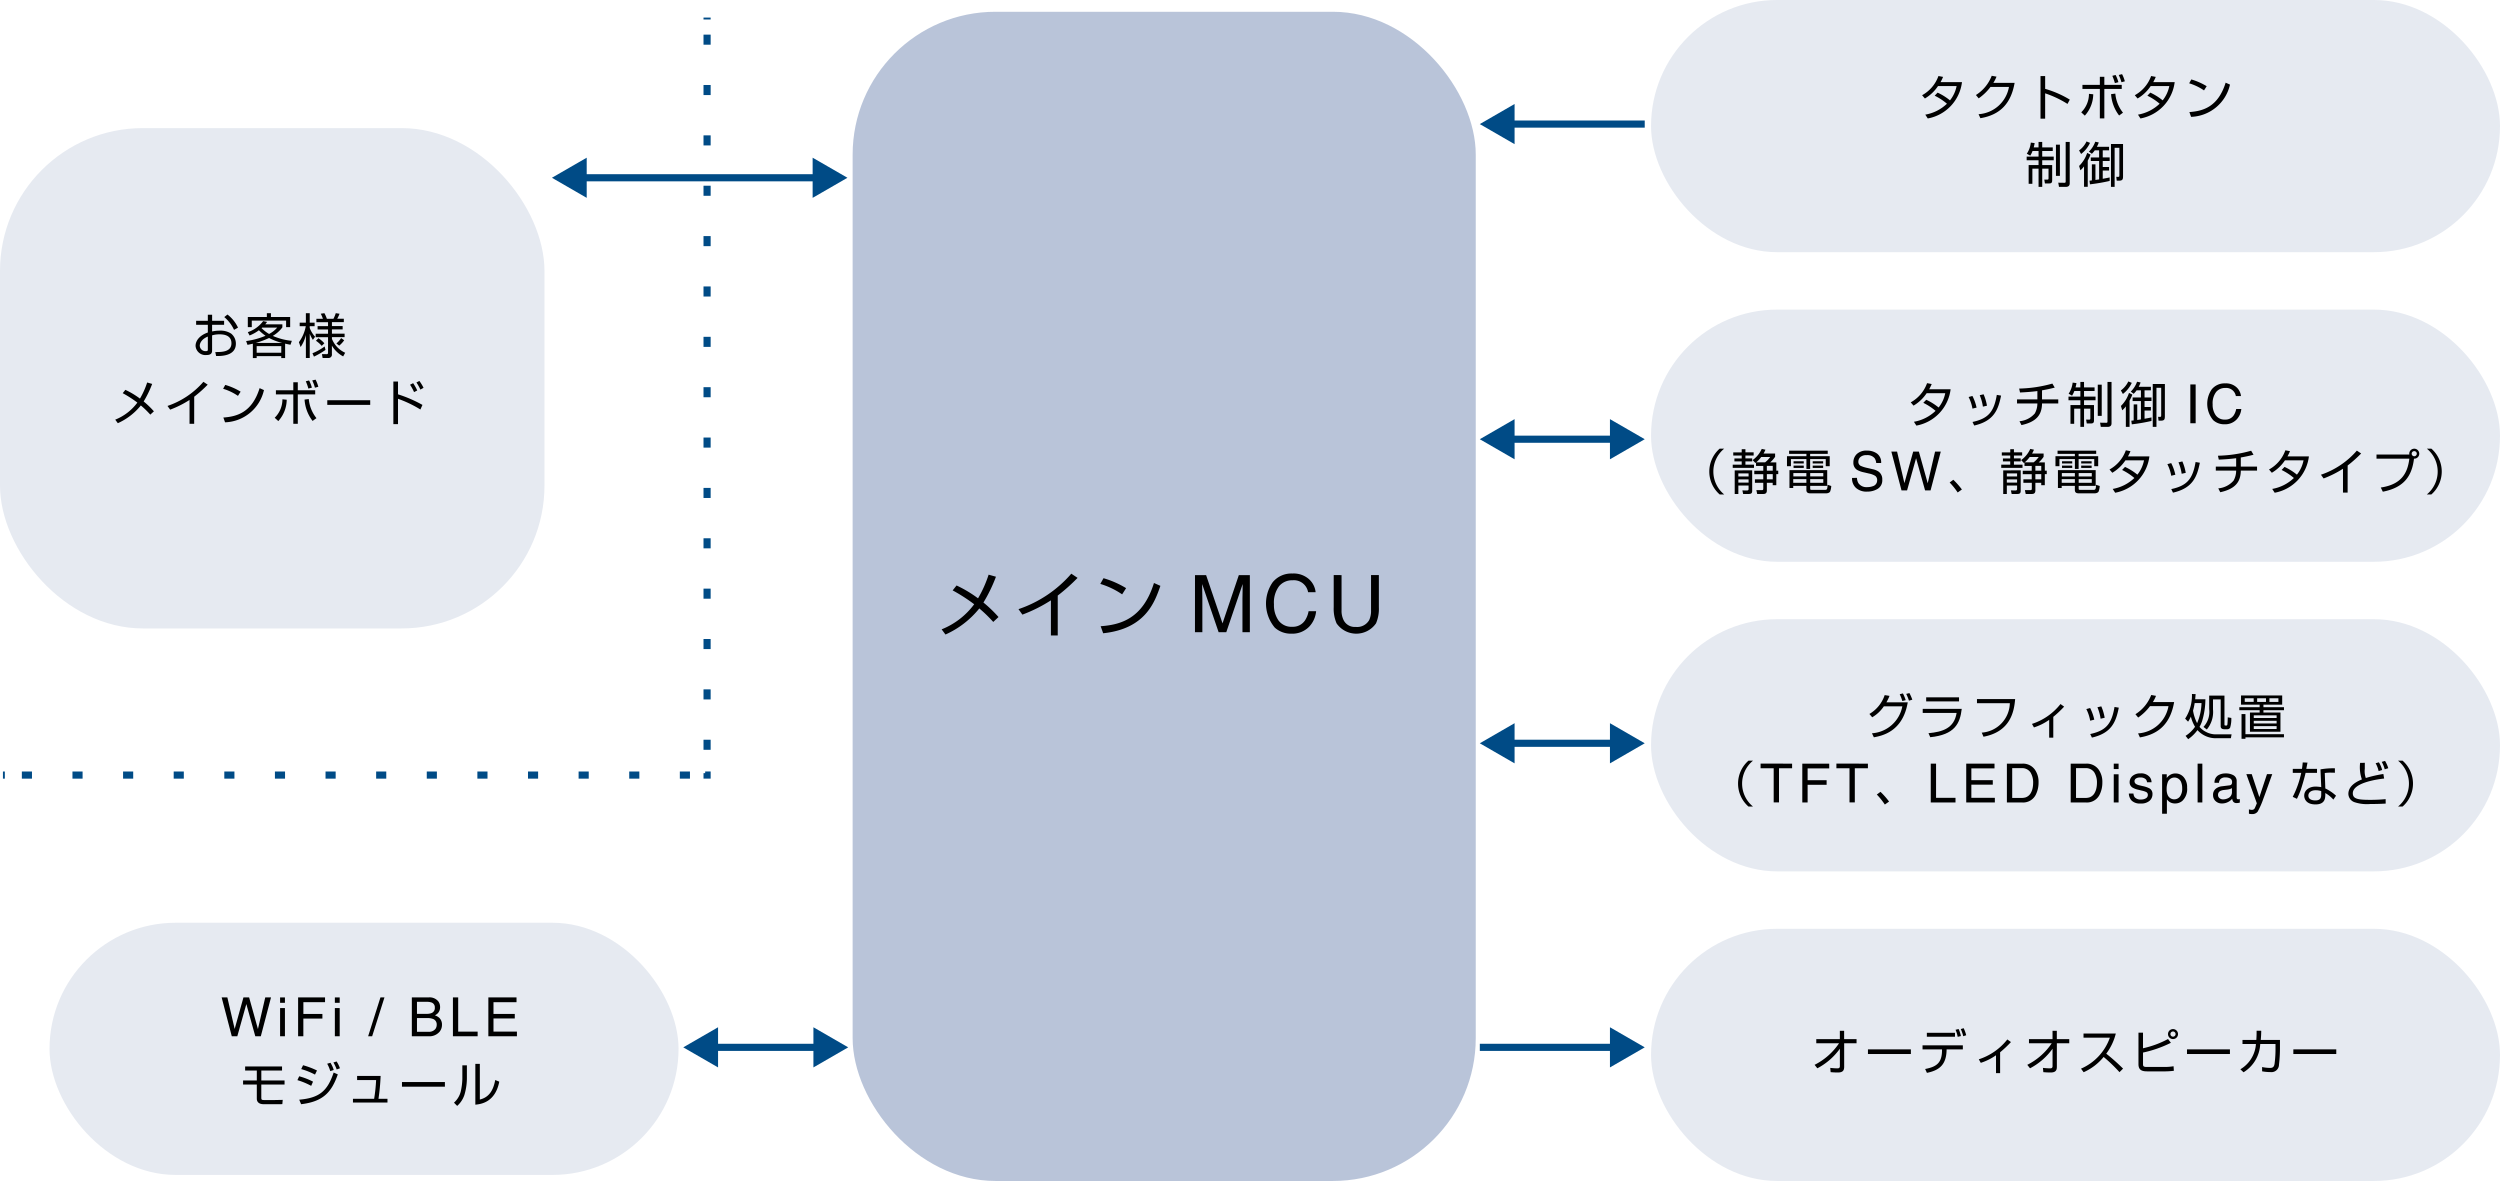 <svg id="グループ_28969" data-name="グループ 28969" xmlns="http://www.w3.org/2000/svg" xmlns:xlink="http://www.w3.org/1999/xlink" width="350" height="165.337" viewBox="0 0 350 165.337">
  <defs>
    <clipPath id="clip-path">
      <rect id="長方形_2922" data-name="長方形 2922" width="350" height="165.337" fill="none"/>
    </clipPath>
  </defs>
  <g id="グループ_28909" data-name="グループ 28909" clip-path="url(#clip-path)">
    <rect id="長方形_2908" data-name="長方形 2908" width="76.227" height="70.047" rx="20" transform="translate(0 17.935)" fill="#e6eaf1"/>
    <rect id="長方形_2909" data-name="長方形 2909" width="87.237" height="163.689" rx="20" transform="translate(119.369 1.648)" fill="#b9c4d9"/>
    <rect id="長方形_2910" data-name="長方形 2910" width="88.063" height="35.305" rx="17.653" transform="translate(6.934 129.185)" fill="#e6eaf1"/>
    <rect id="長方形_2911" data-name="長方形 2911" width="118.854" height="35.305" rx="17.653" transform="translate(231.146 43.344)" fill="#e6eaf1"/>
    <rect id="長方形_2912" data-name="長方形 2912" width="118.854" height="35.305" rx="17.653" transform="translate(231.146 86.688)" fill="#e6eaf1"/>
    <rect id="長方形_2913" data-name="長方形 2913" width="118.854" height="35.305" rx="17.653" transform="translate(231.146 130.032)" fill="#e6eaf1"/>
    <line id="線_35" data-name="線 35" x2="33.278" transform="translate(81.316 24.888)" fill="none" stroke="#004b86" stroke-width="1"/>
    <path id="パス_33162" data-name="パス 33162" d="M210.386,64.341l-4.87-2.812,4.87-2.812Z" transform="translate(-128.247 -36.641)" fill="#004b86"/>
    <path id="パス_33163" data-name="パス 33163" d="M302.6,64.341l4.87-2.812-4.87-2.812Z" transform="translate(-188.831 -36.641)" fill="#004b86"/>
    <line id="線_36" data-name="線 36" x2="14.994" transform="translate(99.706 146.628)" fill="none" stroke="#004b86" stroke-width="1"/>
    <path id="パス_33164" data-name="パス 33164" d="M259.3,388.139l-4.87-2.812,4.87-2.812Z" transform="translate(-158.771 -238.699)" fill="#004b86"/>
    <path id="パス_33165" data-name="パス 33165" d="M302.886,388.139l4.87-2.812-4.87-2.812Z" transform="translate(-189.008 -238.699)" fill="#004b86"/>
    <line id="線_37" data-name="線 37" x2="19.041" transform="translate(207.175 146.628)" fill="none" stroke="#004b86" stroke-width="1"/>
    <path id="パス_33166" data-name="パス 33166" d="M599.489,388.139l4.87-2.812-4.87-2.812Z" transform="translate(-374.096 -238.699)" fill="#004b86"/>
    <line id="線_38" data-name="線 38" x2="14.994" transform="translate(211.222 104.059)" fill="none" stroke="#004b86" stroke-width="1"/>
    <path id="パス_33167" data-name="パス 33167" d="M555.9,274.916l-4.87-2.812,4.87-2.812Z" transform="translate(-343.859 -168.045)" fill="#004b86"/>
    <path id="パス_33168" data-name="パス 33168" d="M599.489,274.916l4.87-2.812-4.87-2.812Z" transform="translate(-374.096 -168.045)" fill="#004b86"/>
    <line id="線_39" data-name="線 39" x2="14.994" transform="translate(211.222 61.49)" fill="none" stroke="#004b86" stroke-width="1"/>
    <path id="パス_33169" data-name="パス 33169" d="M555.9,161.694l-4.87-2.812,4.87-2.812Z" transform="translate(-343.859 -97.392)" fill="#004b86"/>
    <path id="パス_33170" data-name="パス 33170" d="M599.489,161.694l4.87-2.812-4.87-2.812Z" transform="translate(-374.096 -97.392)" fill="#004b86"/>
    <line id="線_40" data-name="線 40" y2="0.267" transform="translate(98.991 2.461)" fill="none" stroke="#004b86" stroke-width="1"/>
    <line id="線_41" data-name="線 41" y2="102.336" transform="translate(98.991 4.848)" fill="none" stroke="#004b86" stroke-width="1" stroke-dasharray="1.41 5.641"/>
    <path id="パス_33171" data-name="パス 33171" d="M262.85,287.9v.266h-.267" transform="translate(-163.858 -179.659)" fill="none" stroke="#004b86" stroke-width="1"/>
    <line id="線_42" data-name="線 42" x1="94.851" transform="translate(1.743 108.511)" fill="none" stroke="#004b86" stroke-width="1" stroke-dasharray="1.417 5.669"/>
    <line id="線_43" data-name="線 43" x1="0.267" transform="translate(0.411 108.511)" fill="none" stroke="#004b86" stroke-width="1"/>
    <path id="パス_33172" data-name="パス 33172" d="M74.539,117.147h.6V118h1.678v.562H75.135v.927a5.5,5.5,0,0,1,1.11-.115,2.682,2.682,0,0,1,1.57.426,1.809,1.809,0,0,1,.65,1.4c0,1.773-2.159,1.739-2.768,1.726l-.115-.555c.887.007,2.261.007,2.261-1.232,0-1.184-1.191-1.245-1.645-1.245a3.556,3.556,0,0,0-1.063.142v2.084c0,.237,0,.67-.778.67a1.387,1.387,0,0,1-1.536-1.272c0-.772.609-1.5,1.719-1.881v-1.076H72.9V118h1.638Zm0,3.059c-.934.372-1.13.995-1.13,1.259a.794.794,0,0,0,.873.778c.149,0,.257-.02.257-.21Zm2.748-3.086a4.9,4.9,0,0,1,1.475,1.834l-.555.311a5.056,5.056,0,0,0-1.367-1.787Z" transform="translate(-45.442 -73.086)"/>
    <path id="パス_33173" data-name="パス 33173" d="M91.886,119.27a4.362,4.362,0,0,0,2.145-1.543l.555.115c-.122.162-.17.23-.264.339h2.4v.426a4.544,4.544,0,0,1-1.34,1.191,8.77,8.77,0,0,0,2.666.691l-.189.548c-.182-.034-.365-.068-.751-.155V122.9h-.541v-.271H93.124v.271H92.59v-2.009c-.461.1-.514.115-.751.162l-.189-.534a10.6,10.6,0,0,0,2.714-.738,7.42,7.42,0,0,1-.927-.772,5.679,5.679,0,0,1-1.307.731Zm3.235-2.652v.535h2.693v1.414h-.568v-.914H92.44v.914h-.555v-1.414h2.666v-.535Zm1.57,4.162a8.07,8.07,0,0,1-1.827-.69,12.62,12.62,0,0,1-1.848.69Zm-.122.453H93.124v.921h3.445Zm-2.68-2.6a.815.815,0,0,1-.082.074,5.241,5.241,0,0,0,1.056.819A3.746,3.746,0,0,0,96,118.633Z" transform="translate(-57.191 -72.772)"/>
    <path id="パス_33174" data-name="パス 33174" d="M113.26,120.351a4.316,4.316,0,0,1-.44-.858v3.4h-.541v-3.227a4.946,4.946,0,0,1-.738,1.692l-.237-.684a5.334,5.334,0,0,0,.961-2.233h-.853v-.5h.866v-1.326h.541v1.326h.684v.5h-.684v.244a3.649,3.649,0,0,0,.751,1.231Zm-.061,1.875a7.811,7.811,0,0,0,1.705-.947l.122.48a10.922,10.922,0,0,1-1.617.94Zm4.3.44a4.029,4.029,0,0,1-1.577-1.509v1.185a.474.474,0,0,1-.521.547h-.778l-.095-.541.636.007c.129,0,.217-.014.217-.217v-2.16h-1.732v-.486h1.732v-.6h-1.462v-.466h1.462v-.549h-1.631V117.4h.914a5.076,5.076,0,0,0-.3-.711l.508-.074a4.687,4.687,0,0,1,.345.785h.92a4.148,4.148,0,0,0,.325-.785l.528.081a4.417,4.417,0,0,1-.325.7h.927v.473h-1.665v.549h1.5v.466h-1.5v.6h1.773v.486h-1.773v.244a3.6,3.6,0,0,0,1.854,1.943Zm-3.465-2.545a3.907,3.907,0,0,1,.832.711l-.372.359a3.8,3.8,0,0,0-.805-.711Zm2.518.731a3.288,3.288,0,0,0,.663-.745l.426.3a3.744,3.744,0,0,1-.7.758Z" transform="translate(-69.456 -72.771)"/>
    <path id="パス_33175" data-name="パス 33175" d="M47.818,146.926a13.071,13.071,0,0,0-1.326-1.286,8.7,8.7,0,0,1-3.222,2.484l-.365-.494a7.148,7.148,0,0,0,3.1-2.389,16.24,16.24,0,0,0-2.051-1.32l.372-.467a11.77,11.77,0,0,1,2.043,1.225,11.3,11.3,0,0,0,1.008-2.254l.7.2a14.457,14.457,0,0,1-1.191,2.457,12.169,12.169,0,0,1,1.434,1.381Z" transform="translate(-26.774 -88.877)"/>
    <path id="パス_33176" data-name="パス 33176" d="M66.1,148.055h-.65v-3.343a14.14,14.14,0,0,1-2.714,1.36l-.372-.521a11.535,11.535,0,0,0,5.028-3.377l.6.4a17.922,17.922,0,0,1-1.888,1.685Z" transform="translate(-38.915 -88.72)"/>
    <path id="パス_33177" data-name="パス 33177" d="M85.158,144.862a7.508,7.508,0,0,0-2.078-.995l.3-.541a8.961,8.961,0,0,1,2.152.947Zm-2.044,3.032c1.908-.135,4.02-.717,5.076-4.115l.609.271a5.787,5.787,0,0,1-5.448,4.514Z" transform="translate(-51.844 -89.439)"/>
    <path id="パス_33178" data-name="パス 33178" d="M102.286,146.7a3.6,3.6,0,0,0,1.083-2.585l.6.061a4.556,4.556,0,0,1-1.178,2.991Zm3.235-4.967v1.123h2.436v.575h-2.436v4.121h-.629v-4.121h-2.436v-.575h2.436v-1.123Zm1.536,2.348a4.985,4.985,0,0,0,1.076,2.673l-.541.392a5.462,5.462,0,0,1-1.124-2.991ZM107,142.616a7.036,7.036,0,0,0-.359-1.022l.46-.115a5.04,5.04,0,0,1,.393,1.008Zm.92-.122a5.5,5.5,0,0,0-.379-1.015l.467-.115a4.728,4.728,0,0,1,.386,1Z" transform="translate(-63.829 -88.215)"/>
    <rect id="長方形_2914" data-name="長方形 2914" width="6.01" height="0.65" transform="translate(45.82 56.032)"/>
    <path id="パス_33179" data-name="パス 33179" d="M147.126,141.931v1.793a18.165,18.165,0,0,1,3.424,1.482l-.291.643a16,16,0,0,0-3.133-1.5V147.9h-.65v-5.969Zm2.247,1.482a6.653,6.653,0,0,0-.562-1.035l.433-.217a6.428,6.428,0,0,1,.575,1.022Zm.887-.352a6.907,6.907,0,0,0-.555-1l.413-.21a5.93,5.93,0,0,1,.582.961Z" transform="translate(-91.405 -88.518)"/>
    <path id="パス_33180" data-name="パス 33180" d="M713.664,144.995a8.174,8.174,0,0,1,1.732,1.083,4.625,4.625,0,0,0,.927-2h-2.605a5.672,5.672,0,0,1-1.834,1.739l-.393-.46a4.959,4.959,0,0,0,2.287-2.687l.649.122a6.879,6.879,0,0,1-.352.731h3a5.9,5.9,0,0,1-4.792,5.089l-.345-.535a5.816,5.816,0,0,0,3.031-1.529,8,8,0,0,0-1.719-1.123Z" transform="translate(-443.989 -89.028)"/>
    <path id="パス_33181" data-name="パス 33181" d="M733.578,148.817a5.734,5.734,0,0,0-.541-1.624l.535-.149a6.7,6.7,0,0,1,.582,1.631Zm.007,1.868c2.166-.467,3-1.374,3.4-3.79l.6.1c-.393,1.942-.968,3.553-3.763,4.189Zm1.455-2.145a6.6,6.6,0,0,0-.447-1.6l.541-.129a6.772,6.772,0,0,1,.474,1.6Z" transform="translate(-457.433 -91.611)"/>
    <path id="パス_33182" data-name="パス 33182" d="M754.571,145.049h2.274v.568h-2.274c-.014,1.645-.846,2.578-2.876,3.025l-.278-.541a3.2,3.2,0,0,0,2.145-1.09,2.894,2.894,0,0,0,.359-1.394h-2.849v-.568h2.849v-1.171c-.812.108-1.611.162-2.429.2l-.122-.548a18.4,18.4,0,0,0,4.65-.7l.331.562c-.778.2-.981.237-1.78.386Z" transform="translate(-468.688 -89.129)"/>
    <path id="パス_33183" data-name="パス 33183" d="M771.892,142.983v-.765h.514v.765h1.475v.507h-1.475v.779h1.611v.514h-1.611v.671H773.8V147.6c0,.291-.088.432-.412.432h-.6l-.095-.541.44.007c.142,0,.156-.088.156-.2V145.96h-.881v2.552h-.514V145.96h-.867v2.119h-.52v-2.625h1.387v-.671h-1.665v-.514h1.665v-.779h-.847a3.049,3.049,0,0,1-.318.65l-.48-.271a3.469,3.469,0,0,0,.561-1.556l.535.068a5.325,5.325,0,0,1-.129.6Zm2.99,3.986h-.554V142.6h.554Zm1.374-4.75v5.793c0,.474-.385.5-.575.5h-.928l-.1-.589.86.014c.163,0,.176-.081.176-.176v-5.542Z" transform="translate(-480.641 -88.748)"/>
    <path id="パス_33184" data-name="パス 33184" d="M791.267,142.233a4.148,4.148,0,0,1-1.245,1.557l-.284-.494a3.341,3.341,0,0,0,1.042-1.259Zm-1.522,3.235a4.449,4.449,0,0,0,1.129-1.827l.474.237a6.475,6.475,0,0,1-.393.846v3.668h-.52v-2.869a2.885,2.885,0,0,1-.508.555Zm4.277,2.1a25.033,25.033,0,0,1-2.755.474l-.068-.508c.244-.027.271-.034.332-.041v-2.246h.5v2.185c.081-.014.441-.068.515-.075v-2.577h-1.164v-.5h1.164v-.995h-.609a3.3,3.3,0,0,1-.405.48l-.414-.3a3.6,3.6,0,0,0,.886-1.387l.495.1a3.733,3.733,0,0,1-.264.609h1.706v.494h-.888v.995h.969v.5h-.969v.839h.888v.5h-.888v1.149c.522-.1.671-.123.969-.191Zm1.874-.7c0,.407-.02.659-.534.659h-.352l-.061-.538.224.007c.2.007.21-.047.21-.256v-3.814h-.664v5.468H794.2v-6H795.9Z" transform="translate(-492.816 -88.635)"/>
    <rect id="長方形_2915" data-name="長方形 2915" width="0.744" height="5.434" transform="translate(306.647 53.822)"/>
    <path id="パス_33185" data-name="パス 33185" d="M826,143.3a1.926,1.926,0,0,1,.627,1.236h-.717a1.369,1.369,0,0,0-1.486-1.137,1.605,1.605,0,0,0-1.277.563,2.6,2.6,0,0,0-.486,1.726,2.533,2.533,0,0,0,.438,1.544,1.523,1.523,0,0,0,1.308.593,1.377,1.377,0,0,0,1.219-.621,2.382,2.382,0,0,0,.331-.861h.717a2.465,2.465,0,0,1-.63,1.439,2.229,2.229,0,0,1-1.728.7,2.265,2.265,0,0,1-1.575-.574,3.556,3.556,0,0,1-.208-4.315,2.292,2.292,0,0,1,1.88-.837A2.192,2.192,0,0,1,826,143.3" transform="translate(-512.89 -89.083)"/>
    <path id="パス_33186" data-name="パス 33186" d="M638.575,167.055a4.14,4.14,0,0,0,0,6.416h-.636a4.263,4.263,0,0,1,0-6.416Z" transform="translate(-397.182 -104.246)"/>
    <path id="パス_33187" data-name="パス 33187" d="M647,167.2v.44h1.151v.446H647v.407h.948v.419H647v.454h1.2v.446h-2.978v-.446h1.258v-.454h-1.021V168.5h1.021v-.407h-1.184v-.446h1.184v-.44Zm.947,2.964v2.856c0,.372-.155.453-.52.453h-.745l-.108-.5.643.007c.095,0,.223-.02.223-.2v-.488H646.01v1.184H645.5v-3.308Zm-.507.425H646.01v.434h1.435Zm0,.846H646.01v.441h1.435Zm.568-2.707a3.9,3.9,0,0,0,1.28-1.569l.514.115a3.688,3.688,0,0,1-.264.535h1.617v.459a4.053,4.053,0,0,1-.683.779h.852v1.157h.271v.486h-.271v1.55h-.506v-.332H650v1.07c0,.25-.081.493-.486.493h-.867l-.115-.534h.751c.122,0,.217-.02.217-.21v-.82h-1.171v-.486H649.5V170.7h-1.259v-.486H649.5v-.671h-1.015v-.473c-.02.02-.047.04-.081.067Zm1.2-.434a4.188,4.188,0,0,1-.7.752h1.245a3.518,3.518,0,0,0,.717-.752Zm1.618,1.239H650v.671h.826Zm0,1.157H650v.732h.826Z" transform="translate(-402.641 -104.315)"/>
    <path id="パス_33188" data-name="パス 33188" d="M671.115,168.258h-2.464v.333h2.741v1.394h-.554v-1h-2.187v1.381h-.52v-1.381h-2.167v1h-.554V168.59h2.721v-.333h-2.424v-.446h5.407Zm-.074,4.48h-2.383v.353c0,.149,0,.21.217.21h1.834c.3,0,.352-.061.386-.711l.515.169a2.7,2.7,0,0,1-.156.765c-.115.236-.481.263-.548.263h-2.173c-.27,0-.608-.02-.608-.479v-.57h-1.841v.3h-.528v-2.5h5.285Zm-2.916-.941h-1.841v.515h1.841Zm0-.853H666.3v.474h1.821Zm-.366-1.34H666.33v-.311h1.427Zm0,.623H666.33V169.9h1.427Zm2.734.717h-1.834v.474h1.834Zm0,.853h-1.834v.515h1.834Zm-.021-2.193H669.01v-.311h1.461Zm0,.623H669.01V169.9h1.461Z" transform="translate(-415.232 -104.719)"/>
    <path id="パス_33189" data-name="パス 33189" d="M690.328,171.6a1.527,1.527,0,0,0,.211.752,1.376,1.376,0,0,0,1.247.541,2.129,2.129,0,0,0,.729-.119.835.835,0,0,0,.636-.823.721.721,0,0,0-.269-.634,2.671,2.671,0,0,0-.854-.323l-.714-.167a3.175,3.175,0,0,1-.99-.359,1.149,1.149,0,0,1-.5-1.018,1.59,1.59,0,0,1,.493-1.2,1.945,1.945,0,0,1,1.4-.47,2.378,2.378,0,0,1,1.413.413,1.506,1.506,0,0,1,.581,1.32h-.69a1.4,1.4,0,0,0-.227-.67,1.294,1.294,0,0,0-1.1-.426,1.237,1.237,0,0,0-.9.274.877.877,0,0,0-.273.638.627.627,0,0,0,.323.585,4.624,4.624,0,0,0,.959.3l.74.174a2.229,2.229,0,0,1,.826.345,1.306,1.306,0,0,1,.5,1.108,1.393,1.393,0,0,1-.641,1.293,2.815,2.815,0,0,1-1.49.389,2.191,2.191,0,0,1-1.549-.519,1.77,1.77,0,0,1-.549-1.4Z" transform="translate(-430.351 -104.696)"/>
    <path id="パス_33190" data-name="パス 33190" d="M705.079,168.153l1.027,4.419,1.23-4.419h.794l1.24,4.436,1.029-4.436h.8l-1.43,5.434H709l-1.26-4.506-1.261,4.506H705.7l-1.423-5.434Z" transform="translate(-439.489 -104.931)"/>
    <path id="パス_33191" data-name="パス 33191" d="M727.105,180.427a9.835,9.835,0,0,0-1.123-1.4l.514-.379a10.7,10.7,0,0,1,1.2,1.36Z" transform="translate(-453.031 -111.48)"/>
    <path id="パス_33192" data-name="パス 33192" d="M746.978,167.2v.44h1.151v.446h-1.151v.407h.948v.419h-.948v.454h1.2v.446H745.2v-.446h1.259v-.454h-1.022V168.5h1.022v-.407H745.28v-.446h1.184v-.44Zm.947,2.964v2.856c0,.372-.155.453-.52.453h-.745l-.108-.5.643.007c.095,0,.223-.02.223-.2v-.488h-1.435v1.184h-.507v-3.308Zm-.507.425h-1.435v.434h1.435Zm0,.846h-1.435v.441h1.435Zm.568-2.707a3.9,3.9,0,0,0,1.28-1.569l.514.115a3.624,3.624,0,0,1-.264.535h1.617v.459a4.039,4.039,0,0,1-.683.779h.852v1.157h.271v.486H751.3v1.55H750.8v-.332h-.82v1.07c0,.25-.081.493-.486.493h-.867l-.115-.534h.751c.122,0,.217-.02.217-.21v-.82H748.3v-.486h1.171V170.7h-1.259v-.486h1.259v-.671h-1.016v-.473c-.02.02-.047.04-.081.067Zm1.2-.434a4.177,4.177,0,0,1-.7.752h1.245a3.519,3.519,0,0,0,.717-.752Zm1.618,1.239h-.826v.671h.826Zm0,1.157h-.826v.732h.826Z" transform="translate(-465.027 -104.315)"/>
    <path id="パス_33193" data-name="パス 33193" d="M771.089,168.258h-2.464v.333h2.741v1.394h-.554v-1h-2.187v1.381h-.52v-1.381h-2.166v1h-.554V168.59H768.1v-.333h-2.423v-.446h5.407Zm-.074,4.48h-2.383v.353c0,.149,0,.21.217.21h1.834c.3,0,.352-.061.386-.711l.514.169a2.688,2.688,0,0,1-.156.765c-.115.236-.48.263-.548.263h-2.173c-.27,0-.608-.02-.608-.479v-.57h-1.841v.3h-.528v-2.5h5.285ZM768.1,171.8h-1.841v.515H768.1Zm0-.853h-1.821v.474H768.1Zm-.366-1.34H766.3v-.311h1.427Zm0,.623H766.3V169.9h1.427Zm2.734.717h-1.834v.474h1.834Zm0,.853h-1.834v.515h1.834Zm-.021-2.193h-1.461v-.311h1.461Zm0,.623h-1.461V169.9h1.461Z" transform="translate(-477.619 -104.719)"/>
    <path id="パス_33194" data-name="パス 33194" d="M787.68,169.995a8.175,8.175,0,0,1,1.732,1.083,4.628,4.628,0,0,0,.927-2h-2.605a5.671,5.671,0,0,1-1.834,1.739l-.392-.46a4.959,4.959,0,0,0,2.287-2.687l.649.122a6.893,6.893,0,0,1-.352.731h3a5.9,5.9,0,0,1-4.791,5.089l-.345-.535a5.815,5.815,0,0,0,3.031-1.529,7.993,7.993,0,0,0-1.719-1.123Z" transform="translate(-490.177 -104.628)"/>
    <path id="パス_33195" data-name="パス 33195" d="M807.595,173.817a5.736,5.736,0,0,0-.541-1.624l.535-.149a6.7,6.7,0,0,1,.582,1.631Zm.007,1.868c2.166-.467,3-1.374,3.4-3.79l.6.1c-.393,1.942-.968,3.553-3.763,4.189Zm1.455-2.145a6.6,6.6,0,0,0-.447-1.6l.541-.129a6.769,6.769,0,0,1,.474,1.6Z" transform="translate(-503.622 -107.212)"/>
    <path id="パス_33196" data-name="パス 33196" d="M828.588,170.049h2.274v.568h-2.274c-.014,1.645-.846,2.578-2.876,3.025l-.278-.541a3.2,3.2,0,0,0,2.145-1.09,2.894,2.894,0,0,0,.359-1.394h-2.849v-.568h2.849v-1.171c-.812.108-1.611.162-2.429.2l-.122-.548a18.4,18.4,0,0,0,4.65-.7l.331.562c-.778.2-.981.237-1.78.386Z" transform="translate(-514.876 -104.729)"/>
    <path id="パス_33197" data-name="パス 33197" d="M847.08,169.995a8.175,8.175,0,0,1,1.732,1.083,4.625,4.625,0,0,0,.927-2h-2.605a5.672,5.672,0,0,1-1.834,1.739l-.393-.46a4.959,4.959,0,0,0,2.287-2.687l.649.122a6.9,6.9,0,0,1-.352.731h3a5.9,5.9,0,0,1-4.791,5.089l-.345-.535a5.816,5.816,0,0,0,3.031-1.529,7.993,7.993,0,0,0-1.719-1.123Z" transform="translate(-527.244 -104.628)"/>
    <path id="パス_33198" data-name="パス 33198" d="M867.975,173.674h-.65v-3.343a14.137,14.137,0,0,1-2.714,1.36l-.372-.521a11.534,11.534,0,0,0,5.028-3.377l.6.4a17.914,17.914,0,0,1-1.888,1.685Z" transform="translate(-539.307 -104.707)"/>
    <path id="パス_33199" data-name="パス 33199" d="M885.524,172.5c2.971-.44,3.756-2.091,4-4.04h-4.6v-.575h4.6a.575.575,0,0,1-.014-.122.7.7,0,1,1,.664.7c-.291,2.389-1.354,4.04-4.365,4.622Zm4.324-4.737a.361.361,0,0,0,.359.359.359.359,0,1,0-.359-.359" transform="translate(-552.214 -104.246)"/>
    <path id="パス_33200" data-name="パス 33200" d="M903.659,173.47a4.14,4.14,0,0,0,0-6.415h.636a4.263,4.263,0,0,1,0,6.415Z" transform="translate(-563.906 -104.246)"/>
    <path id="パス_33201" data-name="パス 33201" d="M696.1,261a4.815,4.815,0,0,0,2.139-2.639l.677.108a6.027,6.027,0,0,1-.433.9h2.985c-.69,4.142-3.628,4.69-4.744,4.9l-.264-.562a4.647,4.647,0,0,0,4.25-3.77h-2.592a4.985,4.985,0,0,1-1.625,1.529Zm4.609-1.807a5.707,5.707,0,0,0-.365-.954l.447-.115a6,6,0,0,1,.393.947Zm.927-.054a6.46,6.46,0,0,0-.386-.947l.453-.115a6.636,6.636,0,0,1,.406.927Z" transform="translate(-434.384 -161.047)"/>
    <path id="パス_33202" data-name="パス 33202" d="M721.417,261.278c-.237,2.078-1.008,3.621-4.406,3.966l-.25-.562c1.976-.183,3.6-.684,3.938-2.836h-4.744v-.568Zm-.379-1.049h-4.6v-.568h4.6Z" transform="translate(-446.774 -162.035)"/>
    <path id="パス_33203" data-name="パス 33203" d="M741.509,260.309c-.142,1.658-.6,4.555-4.433,5.272l-.244-.575a4.224,4.224,0,0,0,3.932-4.121h-4.6v-.575Z" transform="translate(-459.388 -162.439)"/>
    <path id="パス_33204" data-name="パス 33204" d="M759.62,266.873h-.575v-2.5a7.761,7.761,0,0,1-2.132,1.063l-.277-.494a8.332,8.332,0,0,0,3.993-2.781l.508.365a14.929,14.929,0,0,1-1.516,1.428Z" transform="translate(-472.16 -163.596)"/>
    <path id="パス_33205" data-name="パス 33205" d="M777.409,265.019a5.738,5.738,0,0,0-.541-1.624l.535-.149a6.692,6.692,0,0,1,.582,1.631Zm.007,1.868c2.166-.467,3-1.374,3.4-3.79l.6.1c-.393,1.942-.968,3.553-3.763,4.189Zm1.455-2.145a6.6,6.6,0,0,0-.447-1.6l.541-.129a6.772,6.772,0,0,1,.474,1.6Z" transform="translate(-484.785 -164.124)"/>
    <path id="パス_33206" data-name="パス 33206" d="M800.576,259.785c-.494,2.809-1.942,4.467-4.791,4.947l-.258-.562a4.614,4.614,0,0,0,4.257-3.817H797.2a7.2,7.2,0,0,1-1.658,1.6l-.386-.467a5.487,5.487,0,0,0,2.213-2.693l.67.122a4.877,4.877,0,0,1-.44.866Z" transform="translate(-496.197 -161.496)"/>
    <path id="パス_33207" data-name="パス 33207" d="M820.163,264.07l-.094.541h-2a3.436,3.436,0,0,1-2.68-1.137,5.435,5.435,0,0,1-1.3,1.272l-.365-.467a4.561,4.561,0,0,0,1.326-1.272,4.907,4.907,0,0,1-.582-1.421,5,5,0,0,1-.393.711l-.413-.426a5.971,5.971,0,0,0,.954-3.451l.514.014c-.014.2-.02.318-.061.724H816.5a10.8,10.8,0,0,1-.459,3.045,4.348,4.348,0,0,1-.365.819,2.853,2.853,0,0,0,.852.677,2.956,2.956,0,0,0,1.5.372ZM815,259.685a9.843,9.843,0,0,1-.23,1.063,5.978,5.978,0,0,0,.568,1.753,7.526,7.526,0,0,0,.616-2.815Zm4.168,2.991c0,.122.027.156.135.156h.156c.095,0,.115-.115.122-.162.027-.264.034-.372.048-.981l.5.081a4.245,4.245,0,0,1-.169,1.367.453.453,0,0,1-.406.217h-.4c-.095,0-.514,0-.514-.42v-3.756h-1.077v1.394a3.82,3.82,0,0,1-.865,2.815l-.467-.359a3.106,3.106,0,0,0,.8-2.5v-1.888h2.138Z" transform="translate(-507.744 -161.26)"/>
    <path id="パス_33208" data-name="パス 33208" d="M839.841,260.263h-2.625v.353h2.876v.419h-2.876v.332H839.6v2.686h-4.27v-2.686h1.354v-.332h-2.842v-.419h2.842v-.353h-2.605v-1.285h5.765Zm-5.143,4.778h-.548v-3.465h.548V264.4h5.394v.439H834.7Zm1.151-5.678H834.6v.508h1.253Zm3.214,2.389h-3.2v.38h3.2Zm0,.765h-3.2v.38h3.2Zm0,.751h-3.2v.4h3.2Zm-1.488-3.9h-1.239v.508h1.239Zm1.739,0h-1.26v.508h1.26Z" transform="translate(-520.336 -161.609)"/>
    <path id="パス_33209" data-name="パス 33209" d="M649.282,283.257a4.14,4.14,0,0,0,0,6.416h-.636a4.264,4.264,0,0,1,0-6.416Z" transform="translate(-403.863 -176.759)"/>
    <path id="パス_33210" data-name="パス 33210" d="M659.991,284.355V285h-1.834v4.785h-.744V285h-1.834v-.65Z" transform="translate(-409.097 -177.445)"/>
    <path id="パス_33211" data-name="パス 33211" d="M671.114,284.355h3.769v.663h-3.025v1.651h2.66v.65h-2.66v2.47h-.744Z" transform="translate(-418.792 -177.445)"/>
    <path id="パス_33212" data-name="パス 33212" d="M688.221,284.355V285h-1.834v4.785h-.744V285h-1.834v-.65Z" transform="translate(-426.713 -177.445)"/>
    <path id="パス_33213" data-name="パス 33213" d="M699.982,296.629a9.839,9.839,0,0,0-1.123-1.4l.514-.379a10.7,10.7,0,0,1,1.2,1.36Z" transform="translate(-436.105 -183.993)"/>
    <path id="パス_33214" data-name="パス 33214" d="M718.946,284.355h.744v4.785h2.721v.65h-3.465Z" transform="translate(-448.641 -177.445)"/>
    <path id="パス_33215" data-name="パス 33215" d="M732.156,284.355h3.959v.663h-3.242v1.651h3v.629h-3v1.841h3.289v.65h-4.006Z" transform="translate(-456.883 -177.445)"/>
    <path id="パス_33216" data-name="パス 33216" d="M747.294,284.355h2.173a2.037,2.037,0,0,1,1.716.8,2.959,2.959,0,0,1,.544,1.839,3.708,3.708,0,0,1-.321,1.564,1.982,1.982,0,0,1-1.946,1.236h-2.165Zm2.027,4.8a1.944,1.944,0,0,0,.6-.078,1.323,1.323,0,0,0,.686-.554,2.305,2.305,0,0,0,.307-.843,3.287,3.287,0,0,0,.054-.569,2.7,2.7,0,0,0-.392-1.567,1.436,1.436,0,0,0-1.263-.558h-1.275v4.169Z" transform="translate(-466.33 -177.445)"/>
    <path id="パス_33217" data-name="パス 33217" d="M771.053,284.355h2.173a2.037,2.037,0,0,1,1.716.8,2.959,2.959,0,0,1,.544,1.839,3.708,3.708,0,0,1-.321,1.564,1.982,1.982,0,0,1-1.946,1.236h-2.165Zm2.027,4.8a1.943,1.943,0,0,0,.6-.078,1.323,1.323,0,0,0,.686-.554,2.306,2.306,0,0,0,.307-.843,3.293,3.293,0,0,0,.054-.569,2.7,2.7,0,0,0-.392-1.567,1.436,1.436,0,0,0-1.263-.558H771.8v4.169Z" transform="translate(-481.156 -177.445)"/>
    <path id="パス_33218" data-name="パス 33218" d="M787.088,284.355h.677v.758h-.677Zm0,1.489h.677v3.945h-.677Z" transform="translate(-491.163 -177.445)"/>
    <path id="パス_33219" data-name="パス 33219" d="M793.362,290.813a.953.953,0,0,0,.17.511,1.076,1.076,0,0,0,.89.322,1.33,1.33,0,0,0,.664-.161.532.532,0,0,0,.287-.5.424.424,0,0,0-.23-.388,2.759,2.759,0,0,0-.58-.189l-.538-.133a2.647,2.647,0,0,1-.761-.281.838.838,0,0,1-.437-.747,1.135,1.135,0,0,1,.411-.91,1.65,1.65,0,0,1,1.1-.348,1.54,1.54,0,0,1,1.308.526,1.135,1.135,0,0,1,.244.719h-.629a.757.757,0,0,0-.162-.409,1.049,1.049,0,0,0-.81-.261.984.984,0,0,0-.582.144.446.446,0,0,0-.2.379.465.465,0,0,0,.26.412,1.577,1.577,0,0,0,.444.162l.448.108a3.5,3.5,0,0,1,.978.337.892.892,0,0,1,.387.8,1.218,1.218,0,0,1-.406.914,1.744,1.744,0,0,1-1.237.385,1.674,1.674,0,0,1-1.267-.4,1.506,1.506,0,0,1-.4-.993Z" transform="translate(-494.676 -179.714)"/>
    <path id="パス_33220" data-name="パス 33220" d="M805.1,288.123h.649v.523a1.616,1.616,0,0,1,.437-.417,1.41,1.41,0,0,1,.792-.221,1.488,1.488,0,0,1,1.143.518A2.122,2.122,0,0,1,808.6,290a2.27,2.27,0,0,1-.679,1.855,1.533,1.533,0,0,1-1,.353,1.368,1.368,0,0,1-.752-.194,1.711,1.711,0,0,1-.4-.378v2.013H805.1Zm2.5,3.119a1.875,1.875,0,0,0,.309-1.175,2.2,2.2,0,0,0-.137-.819,1,1,0,0,0-1.9.037,2.774,2.774,0,0,0-.137.946,2.013,2.013,0,0,0,.137.785,1.006,1.006,0,0,0,1.726.225" transform="translate(-502.404 -179.724)"/>
    <rect id="長方形_2916" data-name="長方形 2916" width="0.664" height="5.434" transform="translate(307.665 106.91)"/>
    <path id="パス_33221" data-name="パス 33221" d="M826.364,289.673a.364.364,0,0,0,.308-.193.573.573,0,0,0,.046-.258.546.546,0,0,0-.242-.5,1.288,1.288,0,0,0-.693-.155.876.876,0,0,0-.739.284.938.938,0,0,0-.159.467h-.623a1.152,1.152,0,0,1,.475-1.025,1.939,1.939,0,0,1,1.059-.288,2.15,2.15,0,0,1,1.134.266.9.9,0,0,1,.433.83v2.288a.294.294,0,0,0,.042.167.206.206,0,0,0,.18.063.992.992,0,0,0,.1-.006c.037,0,.077-.009.119-.017v.49a1.9,1.9,0,0,1-.236.056,1.782,1.782,0,0,1-.221.011.546.546,0,0,1-.5-.243.941.941,0,0,1-.114-.365,1.7,1.7,0,0,1-.586.465,1.8,1.8,0,0,1-.841.2,1.25,1.25,0,0,1-.9-.335,1.114,1.114,0,0,1-.35-.84,1.081,1.081,0,0,1,.345-.856,1.64,1.64,0,0,1,.9-.374Zm-1.4,1.8a.787.787,0,0,0,.5.166,1.535,1.535,0,0,0,.682-.161.91.91,0,0,0,.555-.881v-.537a1.1,1.1,0,0,1-.314.136,2.291,2.291,0,0,1-.377.075l-.4.048a1.534,1.534,0,0,0-.545.147.588.588,0,0,0-.311.553.545.545,0,0,0,.211.453" transform="translate(-514.228 -179.725)"/>
    <path id="パス_33222" data-name="パス 33222" d="M839.351,288.261h.737q-.141.381-.626,1.739-.363,1.021-.607,1.665a11.249,11.249,0,0,1-.814,1.852.931.931,0,0,1-.814.333,1.585,1.585,0,0,1-.217-.011,1.718,1.718,0,0,1-.187-.041v-.607a2.277,2.277,0,0,0,.252.059.965.965,0,0,0,.137.011.477.477,0,0,0,.272-.061.572.572,0,0,0,.146-.15q.018-.03.133-.3c.077-.183.132-.319.167-.408l-1.468-4.077h.756l1.064,3.226Z" transform="translate(-521.973 -179.882)"/>
    <path id="パス_33223" data-name="パス 33223" d="M855.8,283.932c-.014.041-.149.772-.17.873h1.5v.562h-1.6c-.129.623-.535,1.963-.663,2.342A12.814,12.814,0,0,1,854.32,289l-.589-.277a13.394,13.394,0,0,0,1.191-3.357h-1.184v-.562h1.286c.047-.3.075-.562.108-.9Zm3.833,1.421c-.21-.014-.318-.02-.548-.02a5.19,5.19,0,0,0-.866.054l.074,2.159a6.27,6.27,0,0,1,1.5,1.015l-.372.548a4.564,4.564,0,0,0-1.13-.92v.2c0,.46,0,1.394-1.374,1.394-1.354,0-1.577-.839-1.577-1.225,0-.812.758-1.272,1.584-1.272a5.249,5.249,0,0,1,.8.074l-.108-2.484a10.234,10.234,0,0,1,2.02-.149Zm-1.912,2.565a2.515,2.515,0,0,0-.758-.122c-.643,0-1.042.3-1.042.751,0,.677.846.677.968.677.623,0,.832-.264.832-.812Z" transform="translate(-532.749 -177.164)"/>
    <path id="パス_33224" data-name="パス 33224" d="M876.757,283.6c-.007.21-.007.447-.007.832a2.851,2.851,0,0,0,.142,1.293,17.549,17.549,0,0,1,2.457-.562l.108.636c-.623.068-4.385.514-4.385,2.064,0,.785.7.92,2.423.92a21.692,21.692,0,0,0,2.172-.1l.007.623c-.684.041-1.489.061-2.179.061a5.467,5.467,0,0,1-2.206-.264,1.26,1.26,0,0,1-.839-1.157c0-1.252,1.442-1.834,1.895-2.023a5.09,5.09,0,0,1-.25-2.321Zm1.928,1.157a3.927,3.927,0,0,0-.42-1.1l.46-.129a3.792,3.792,0,0,1,.453,1.076Zm.853-.25a4,4,0,0,0-.42-1.042l.467-.135a4.647,4.647,0,0,1,.453,1.022Z" transform="translate(-545.678 -176.804)"/>
    <path id="パス_33225" data-name="パス 33225" d="M892.953,289.673a4.14,4.14,0,0,0,0-6.416h.636a4.264,4.264,0,0,1,0,6.416Z" transform="translate(-557.225 -176.759)"/>
    <rect id="長方形_2917" data-name="長方形 2917" width="118.854" height="35.305" rx="17.653" transform="translate(231.146 0)" fill="#e6eaf1"/>
    <line id="線_44" data-name="線 44" x2="19.04" transform="translate(211.222 17.371)" fill="none" stroke="#004b86" stroke-width="1"/>
    <path id="パス_33226" data-name="パス 33226" d="M555.9,44.348l-4.87-2.812,4.87-2.812Z" transform="translate(-343.859 -24.165)" fill="#004b86"/>
    <path id="パス_33227" data-name="パス 33227" d="M717.893,30.628a8.147,8.147,0,0,1,1.732,1.083,4.626,4.626,0,0,0,.928-2h-2.605a5.676,5.676,0,0,1-1.834,1.739l-.392-.46a4.959,4.959,0,0,0,2.287-2.687l.649.122a6.913,6.913,0,0,1-.352.731h3a5.894,5.894,0,0,1-4.792,5.089l-.345-.535a5.819,5.819,0,0,0,3.032-1.529,7.964,7.964,0,0,0-1.719-1.123Z" transform="translate(-446.628 -17.66)"/>
    <path id="パス_33228" data-name="パス 33228" d="M741.175,29.216c-.494,2.809-1.942,4.467-4.791,4.947l-.257-.562a4.614,4.614,0,0,0,4.257-3.817H737.8a7.19,7.19,0,0,1-1.658,1.6l-.385-.467a5.492,5.492,0,0,0,2.213-2.693l.67.122a4.874,4.874,0,0,1-.44.866Z" transform="translate(-459.129 -17.615)"/>
    <path id="パス_33229" data-name="パス 33229" d="M760.469,28.318v1.793a14.1,14.1,0,0,1,3.452,1.509l-.326.6a14.2,14.2,0,0,0-3.127-1.482v3.546h-.649V28.318Z" transform="translate(-474.147 -17.671)"/>
    <path id="パス_33230" data-name="パス 33230" d="M774.976,32.956a3.6,3.6,0,0,0,1.082-2.585l.6.061a4.558,4.558,0,0,1-1.178,2.991Zm3.235-4.967v1.123h2.436v.575h-2.436v4.121h-.629V29.687h-2.436v-.575h2.436V27.988Zm1.536,2.348a4.985,4.985,0,0,0,1.076,2.673l-.542.393a5.462,5.462,0,0,1-1.124-2.991Zm-.061-1.469a7.031,7.031,0,0,0-.358-1.022l.46-.115a5.034,5.034,0,0,1,.392,1.008Zm.921-.122a5.5,5.5,0,0,0-.379-1.015l.466-.115a4.746,4.746,0,0,1,.387,1Z" transform="translate(-483.604 -17.233)"/>
    <path id="パス_33231" data-name="パス 33231" d="M797.093,30.628a8.169,8.169,0,0,1,1.732,1.083,4.635,4.635,0,0,0,.927-2h-2.605a5.676,5.676,0,0,1-1.834,1.739l-.393-.46a4.959,4.959,0,0,0,2.287-2.687l.65.122a6.888,6.888,0,0,1-.352.731h3a5.9,5.9,0,0,1-4.792,5.089l-.345-.535a5.817,5.817,0,0,0,3.031-1.529,7.966,7.966,0,0,0-1.718-1.123Z" transform="translate(-496.05 -17.66)"/>
    <path id="パス_33232" data-name="パス 33232" d="M817.248,31.114a7.5,7.5,0,0,0-2.078-.995l.3-.541a8.961,8.961,0,0,1,2.151.947ZM815.2,34.146c1.908-.135,4.02-.717,5.076-4.115l.609.271a5.787,5.787,0,0,1-5.448,4.514Z" transform="translate(-508.686 -18.457)"/>
    <path id="パス_33233" data-name="パス 33233" d="M756.32,53.616v-.765h.514v.765h1.475v.507h-1.475V54.9h1.611v.514h-1.611v.671h1.394v2.145c0,.291-.088.432-.412.432h-.6l-.095-.541.441.007c.142,0,.156-.088.156-.2V56.593h-.881v2.552h-.514V56.593h-.867v2.119h-.521V56.086h1.387v-.671h-1.665V54.9h1.665v-.779h-.847a3.053,3.053,0,0,1-.317.65l-.48-.271a3.465,3.465,0,0,0,.561-1.556l.535.068a5.246,5.246,0,0,1-.129.6Zm2.991,3.986h-.555V53.237h.555Zm1.374-4.75v5.793c0,.474-.385.5-.575.5h-.928l-.1-.589.86.014c.162,0,.176-.081.176-.176V52.851Z" transform="translate(-470.924 -32.98)"/>
    <path id="パス_33234" data-name="パス 33234" d="M775.7,52.867a4.148,4.148,0,0,1-1.245,1.557l-.284-.494a3.343,3.343,0,0,0,1.042-1.259ZM774.174,56.1a4.453,4.453,0,0,0,1.129-1.827l.473.237a6.408,6.408,0,0,1-.393.846v3.668h-.52V56.156a2.892,2.892,0,0,1-.508.555Zm4.277,2.1a25.029,25.029,0,0,1-2.755.474l-.068-.508c.244-.027.271-.034.333-.041V55.879h.5v2.185c.081-.014.441-.068.515-.075V55.412H775.81v-.5h1.165v-.995h-.609a3.3,3.3,0,0,1-.405.48l-.414-.3a3.6,3.6,0,0,0,.886-1.387l.494.1a3.662,3.662,0,0,1-.264.609h1.706v.494h-.887v.995h.969v.5h-.969v.839h.887v.5h-.887V57.9c.521-.1.671-.123.969-.191Zm1.874-.7c0,.407-.021.659-.534.659h-.352l-.061-.538.223.007c.2.007.21-.047.21-.256V53.558h-.664v5.468h-.513v-6h1.691Z" transform="translate(-483.099 -32.868)"/>
    <path id="パス_33235" data-name="パス 33235" d="M675.688,388.6a8.965,8.965,0,0,0,3.424-3.018h-3.187v-.575h3.3v-1.171h.6v1.171h1.739v.575H679.83v3.3c0,.508-.2.8-.9.792-.426,0-.738-.027-.995-.047l-.054-.6a9.519,9.519,0,0,0,.988.068c.115,0,.358,0,.358-.3v-2.45a9.042,9.042,0,0,1-3.154,2.741Z" transform="translate(-421.646 -239.524)"/>
    <rect id="長方形_2918" data-name="長方形 2918" width="6.01" height="0.65" transform="translate(261.513 146.912)"/>
    <path id="パス_33236" data-name="パス 33236" d="M721.526,385.25v.568h-2.274c-.014,2.1-.961,2.924-2.754,3.289l-.25-.541c1.556-.3,2.4-.819,2.362-2.748h-2.727v-.568Zm-1.1-1.2h-3.939V383.5h3.939Zm.379.014a4.38,4.38,0,0,0-.3-.988l.426-.108a4.139,4.139,0,0,1,.325.988Zm.778-.088a6.131,6.131,0,0,0-.345-1l.4-.122a5.018,5.018,0,0,1,.359.988Z" transform="translate(-446.728 -238.907)"/>
    <path id="パス_33237" data-name="パス 33237" d="M739.82,391.77h-.575v-2.5a7.76,7.76,0,0,1-2.132,1.063l-.277-.494a8.332,8.332,0,0,0,3.993-2.781l.508.365a14.932,14.932,0,0,1-1.516,1.428Z" transform="translate(-459.804 -241.535)"/>
    <path id="パス_33238" data-name="パス 33238" d="M754.888,388.6a8.965,8.965,0,0,0,3.424-3.018h-3.187v-.575h3.3v-1.171h.6v1.171h1.739v.575H759.03v3.3c0,.508-.2.8-.9.792-.426,0-.738-.027-.995-.047l-.055-.6a9.519,9.519,0,0,0,.988.068c.115,0,.358,0,.358-.3v-2.45a9.042,9.042,0,0,1-3.154,2.741Z" transform="translate(-471.069 -239.524)"/>
    <path id="パス_33239" data-name="パス 33239" d="M774.9,389.765a7.38,7.38,0,0,0,4.04-4.338h-3.688v-.582h4.521a7.817,7.817,0,0,1-1.34,2.822,28.722,28.722,0,0,1,2.355,2.091l-.5.5a21.655,21.655,0,0,0-2.22-2.132,7.6,7.6,0,0,1-2.8,2.139Z" transform="translate(-483.559 -240.153)"/>
    <path id="パス_33240" data-name="パス 33240" d="M796.925,383.68v2.186a13.371,13.371,0,0,0,3.5-1.293l.406.528a16.447,16.447,0,0,1-3.905,1.367v1.516c0,.372,0,.5.555.5h2.592a7.883,7.883,0,0,0,1.13-.1l.041.636a10.838,10.838,0,0,1-1.164.081h-2.545c-.643,0-1.245-.108-1.245-.995V383.68Zm4.9.2a.7.7,0,1,1-.7-.7.7.7,0,0,1,.7.7m-1.063,0a.362.362,0,0,0,.724,0,.368.368,0,0,0-.365-.365.363.363,0,0,0-.359.365" transform="translate(-496.904 -239.109)"/>
    <rect id="長方形_2919" data-name="長方形 2919" width="6.01" height="0.65" transform="translate(306.179 146.912)"/>
    <path id="パス_33241" data-name="パス 33241" d="M839.776,385.1v1.022a19.916,19.916,0,0,1-.135,2.436,1.058,1.058,0,0,1-1.185,1.049,6.961,6.961,0,0,1-1.178-.108v-.6a5.579,5.579,0,0,0,1.11.122c.379,0,.568-.129.636-.6a15.541,15.541,0,0,0,.129-2.166v-.582h-2.139a4.9,4.9,0,0,1-2.335,3.959l-.446-.42a4.436,4.436,0,0,0,2.179-3.539h-1.881V385.1h1.935c.041-.514.041-.934.041-1.286l.65.007c-.007.393-.021.785-.068,1.279Z" transform="translate(-520.582 -239.513)"/>
    <rect id="長方形_2920" data-name="長方形 2920" width="6.01" height="0.65" transform="translate(321.068 146.912)"/>
    <path id="パス_33242" data-name="パス 33242" d="M83.331,371.4l1.025,4.418,1.229-4.418h.794l1.234,4.432,1.025-4.432h.806l-1.428,5.439h-.773l-1.255-4.51-1.262,4.51h-.774l-1.42-5.439Z" transform="translate(-51.502 -231.763)"/>
    <path id="パス_33243" data-name="パス 33243" d="M104.295,371.409h.678v.753h-.678Zm0,1.49h.678v3.945h-.678Z" transform="translate(-65.083 -231.769)"/>
    <path id="パス_33244" data-name="パス 33244" d="M111,371.4h3.77v.667h-3.033v1.649H114.4v.648h-2.667v2.475H111Z" transform="translate(-69.264 -231.763)"/>
    <path id="パス_33245" data-name="パス 33245" d="M124.689,371.409h.678v.753h-.678Zm0,1.49h.678v3.945h-.678Z" transform="translate(-77.809 -231.769)"/>
    <path id="パス_33246" data-name="パス 33246" d="M138.8,371.4h.562l-1.725,5.439h-.562Z" transform="translate(-85.536 -231.763)"/>
    <path id="パス_33247" data-name="パス 33247" d="M153.352,371.4h2.35a1.562,1.562,0,0,1,1.367.57,1.311,1.311,0,0,1,.238.777,1.225,1.225,0,0,1-.293.844,1.42,1.42,0,0,1-.437.318,1.85,1.85,0,0,1,.627.359,1.3,1.3,0,0,1,.367.981,1.51,1.51,0,0,1-.332.952,1.872,1.872,0,0,1-1.575.637h-2.313Zm2.074,2.3a1.69,1.69,0,0,0,.733-.129.746.746,0,0,0,.411-.734.706.706,0,0,0-.438-.718,1.982,1.982,0,0,0-.733-.1h-1.328V373.7Zm.25,2.511a1.136,1.136,0,0,0,.976-.393.984.984,0,0,0,.183-.6.8.8,0,0,0-.535-.808,2.037,2.037,0,0,0-.751-.115h-1.477v1.917Z" transform="translate(-95.695 -231.763)"/>
    <path id="パス_33248" data-name="パス 33248" d="M168.652,371.4h.737v4.791h2.723v.648h-3.46Z" transform="translate(-105.243 -231.763)"/>
    <path id="パス_33249" data-name="パス 33249" d="M181.849,371.4h3.942v.667h-3.225v1.649h2.981v.628h-2.981v1.847h3.281v.648h-4Z" transform="translate(-113.478 -231.763)"/>
    <path id="パス_33250" data-name="パス 33250" d="M95.968,397.119v.568h-2.9v1.394H96.32v.568H93.064v1.814c0,.264,0,.359.406.359h1.279c.3,0,.453,0,1.313-.027l-.054.6-2.619.007c-.684,0-.954-.352-.954-.758v-2H90.513v-.568h1.922v-1.394H90.8v-.568Z" transform="translate(-56.482 -247.812)"/>
    <path id="パス_33251" data-name="パス 33251" d="M112.673,398.665a9.6,9.6,0,0,0-1.929-.8l.25-.541a9.636,9.636,0,0,1,1.936.751ZM111,400.6c2.795-.244,3.945-1.178,4.818-3.8l.582.257c-.873,2.5-2.051,3.81-5.137,4.176Zm2.206-3.512a9.758,9.758,0,0,0-1.929-.771l.258-.541a11.1,11.1,0,0,1,1.949.738Zm2.139-.487a4.878,4.878,0,0,0-.433-1.035l.461-.135a3.936,3.936,0,0,1,.453,1.008Zm.9-.23a5.281,5.281,0,0,0-.46-.981l.447-.142a4.357,4.357,0,0,1,.467.954Z" transform="translate(-69.107 -246.644)"/>
    <path id="パス_33252" data-name="パス 33252" d="M135.3,400.648a29.652,29.652,0,0,1-.3,3.2h1.259v.521h-4.832v-.521h2.965a23.155,23.155,0,0,0,.277-2.626h-2.66v-.575Z" transform="translate(-82.013 -250.014)"/>
    <rect id="長方形_2921" data-name="長方形 2921" width="6.01" height="0.65" transform="translate(56.276 151.486)"/>
    <path id="パス_33253" data-name="パス 33253" d="M170.854,398.171a8.224,8.224,0,0,1-.359,2.362,3.524,3.524,0,0,1-1,1.5l-.447-.453a3.12,3.12,0,0,0,.954-1.59,9.094,9.094,0,0,0,.217-1.732v-1.908h.636Zm1.814,2.971c1.245-.3,1.875-1.218,2.152-2.734l.568.23c-.568,2.917-2.592,3.147-3.35,3.221v-5.712h.629Z" transform="translate(-105.49 -247.206)"/>
    <path id="パス_33254" data-name="パス 33254" d="M357.861,220.606a19.314,19.314,0,0,0-1.951-1.891,12.784,12.784,0,0,1-4.737,3.653l-.538-.726a10.509,10.509,0,0,0,4.558-3.513,23.842,23.842,0,0,0-3.015-1.941l.547-.687a17.267,17.267,0,0,1,3.006,1.8,16.643,16.643,0,0,0,1.483-3.314l1.025.289a21.2,21.2,0,0,1-1.752,3.612,17.913,17.913,0,0,1,2.11,2.03Z" transform="translate(-218.806 -133.534)"/>
    <path id="パス_33255" data-name="パス 33255" d="M384.744,222.266h-.956v-4.916a20.81,20.81,0,0,1-3.991,2l-.547-.766a16.963,16.963,0,0,0,7.395-4.966l.876.587a26.31,26.31,0,0,1-2.777,2.478Z" transform="translate(-236.661 -133.302)"/>
    <path id="パス_33256" data-name="パス 33256" d="M412.772,217.571a11.047,11.047,0,0,0-3.055-1.463l.448-.8a13.177,13.177,0,0,1,3.165,1.393Zm-3.006,4.459c2.807-.2,5.912-1.055,7.464-6.051l.9.4c-.8,2.289-2.09,6.011-8.011,6.638Z" transform="translate(-255.674 -134.36)"/>
    <path id="パス_33257" data-name="パス 33257" d="M444.975,214.147h1.554l2.3,6.757,2.284-6.757h1.542v7.991h-1.035v-4.717q0-.245.015-.81t.015-1.213l-2.293,6.74h-1.074l-2.306-6.74v.245q0,.294.015.895t.015.884v4.717h-1.035Z" transform="translate(-277.676 -133.633)"/>
    <path id="パス_33258" data-name="パス 33258" d="M477.442,214.364a2.837,2.837,0,0,1,.921,1.817h-1.054a2.015,2.015,0,0,0-2.186-1.672,2.36,2.36,0,0,0-1.877.828,3.812,3.812,0,0,0-.715,2.538,3.727,3.727,0,0,0,.644,2.272,2.241,2.241,0,0,0,1.924.871,2.025,2.025,0,0,0,1.792-.914,3.489,3.489,0,0,0,.487-1.265h1.055a3.626,3.626,0,0,1-.926,2.116,3.279,3.279,0,0,1-2.542,1.028,3.333,3.333,0,0,1-2.315-.844,5.228,5.228,0,0,1-.306-6.346,3.373,3.373,0,0,1,2.765-1.23,3.227,3.227,0,0,1,2.334.8" transform="translate(-294.176 -133.269)"/>
    <path id="パス_33259" data-name="パス 33259" d="M497.732,214.147v4.938a2.883,2.883,0,0,0,.329,1.446,1.733,1.733,0,0,0,1.645.87,1.938,1.938,0,0,0,1.887-.941,2.975,2.975,0,0,0,.268-1.376v-4.938h1.095v4.487a5.17,5.17,0,0,1-.4,2.268,3.359,3.359,0,0,1-5.522,0,5.165,5.165,0,0,1-.4-2.268v-4.487Z" transform="translate(-309.915 -133.633)"/>
  </g>
</svg>
